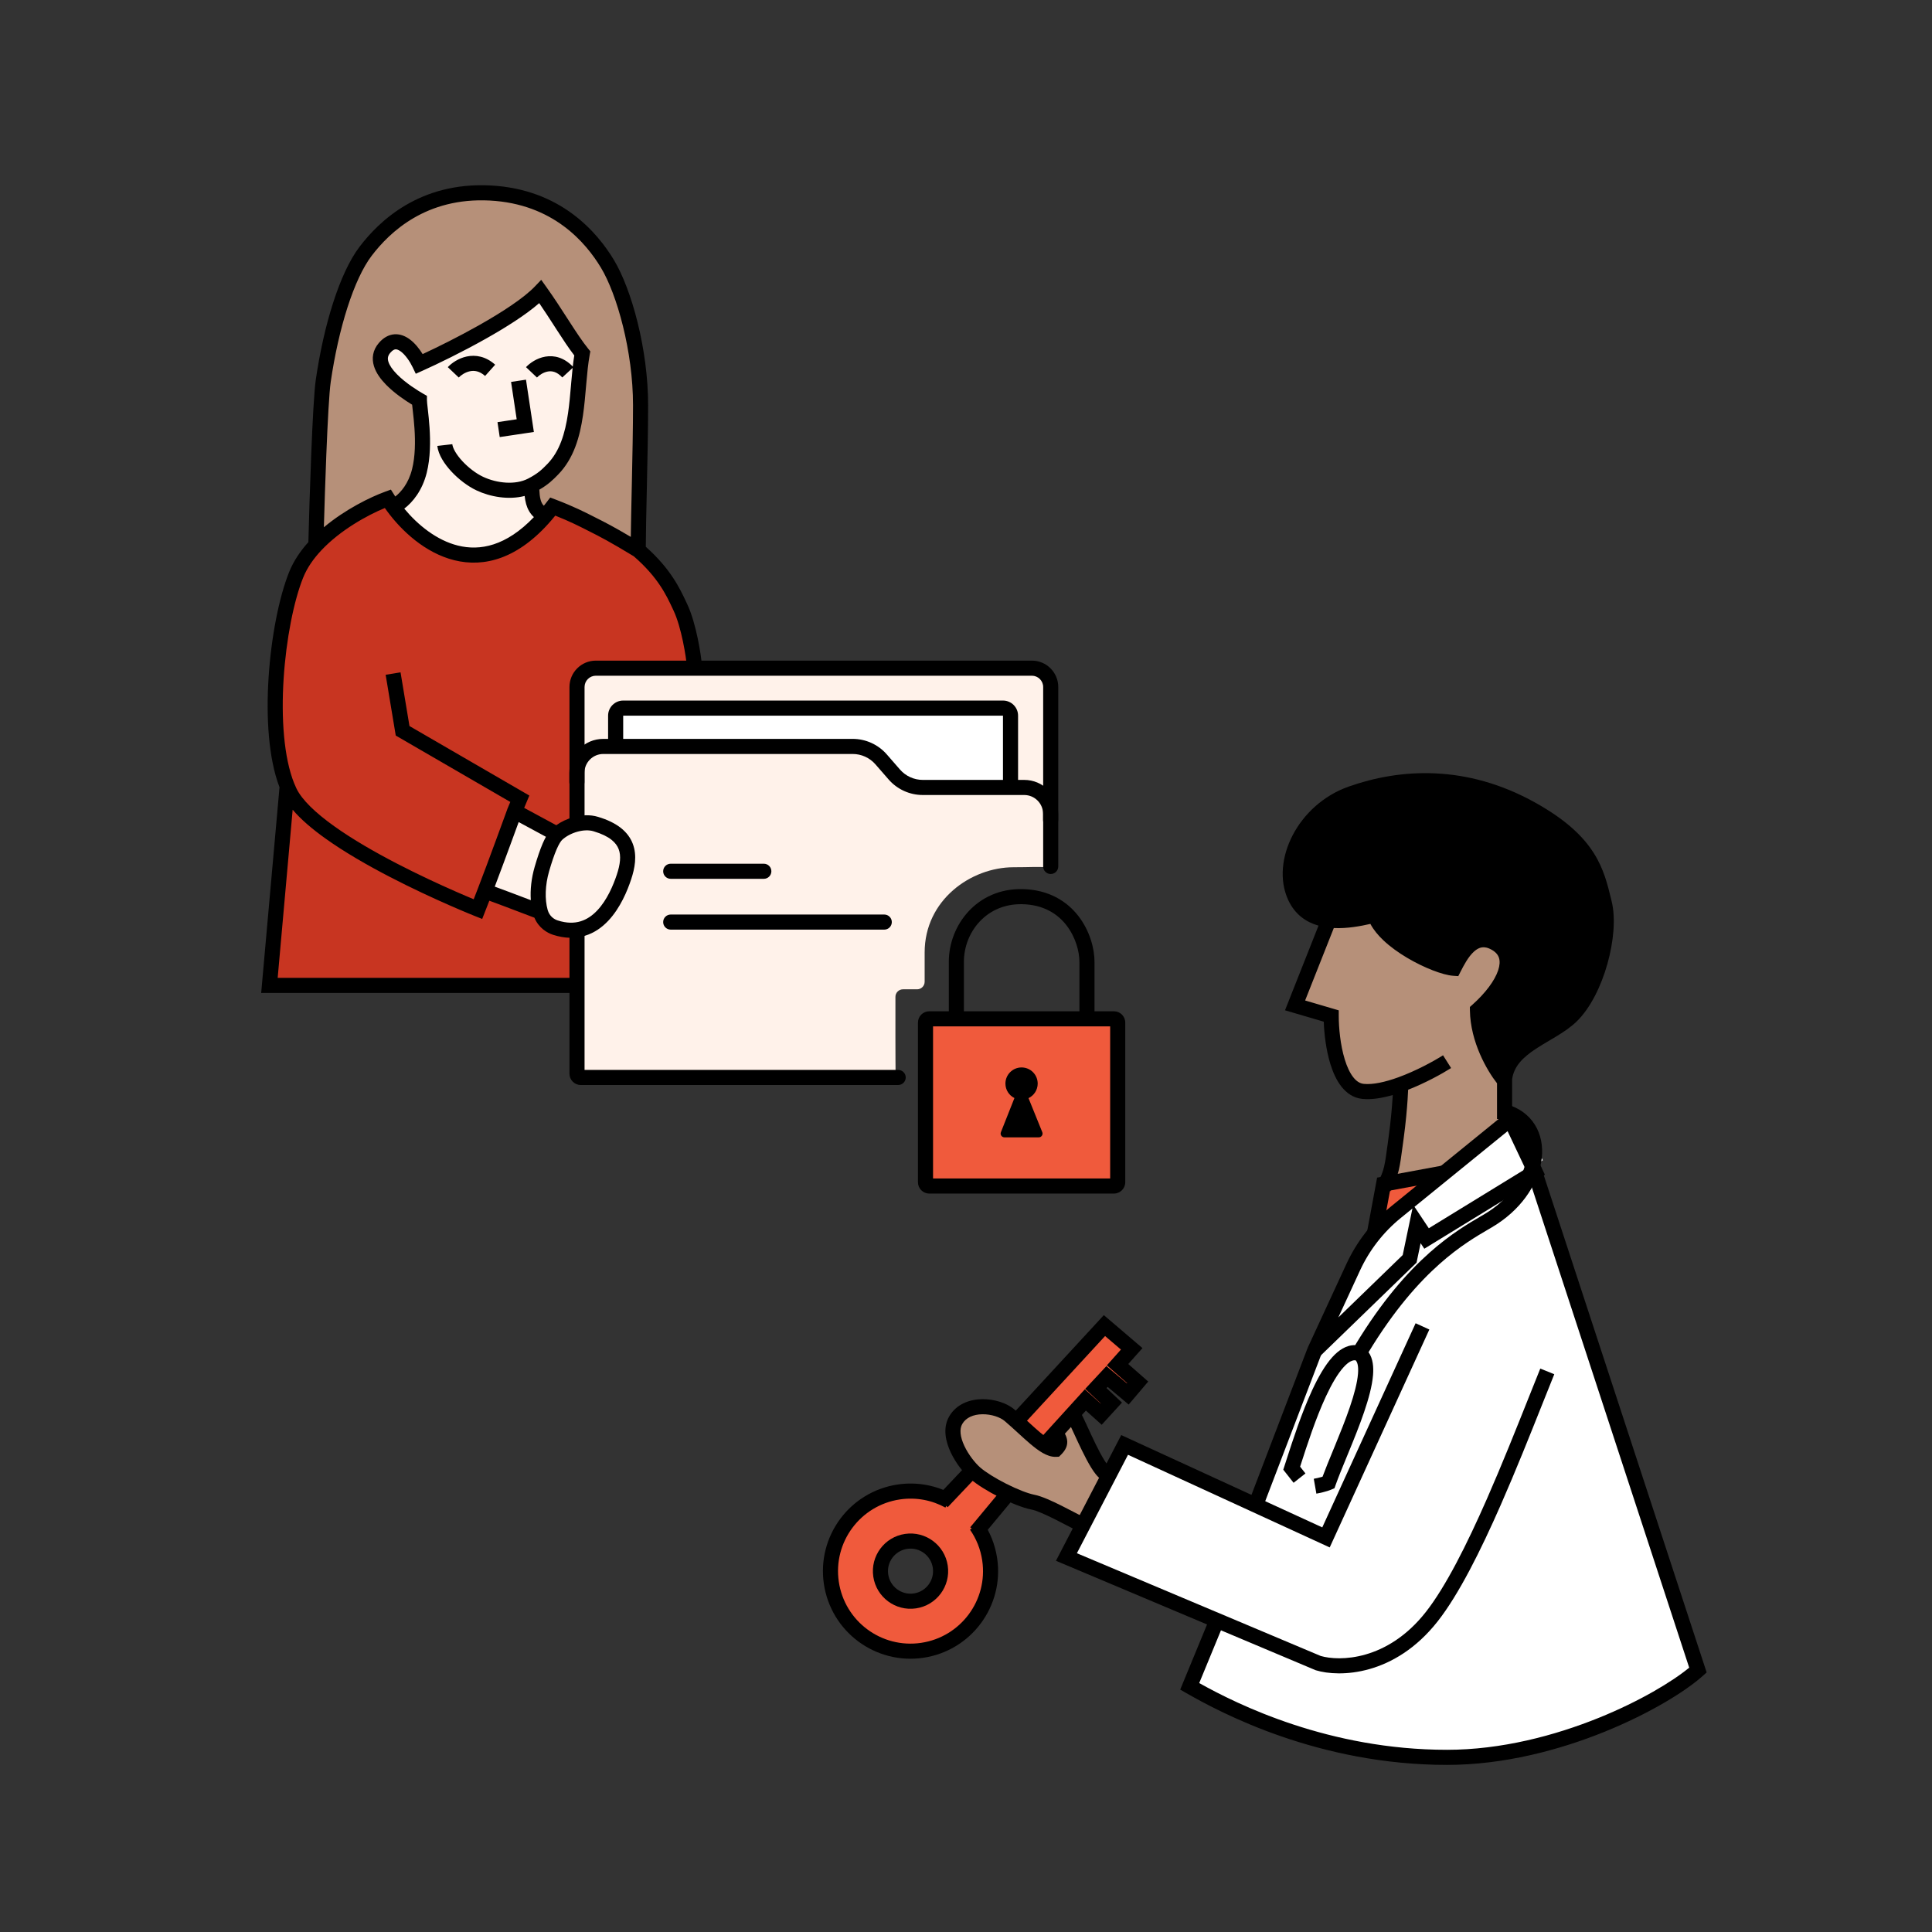 <svg width="512" height="512" viewBox="0 0 512 512" fill="none" xmlns="http://www.w3.org/2000/svg">
<rect x="0" y="0" width="512" height="512" fill="#333333" stroke="none"/>
<g clip-path="url(#clip0_1108_40976)">
<path d="M153.282 101.622L154.333 93.647C152.602 91.133 149.078 86.08 148.83 85.981C148.583 85.882 145.101 80.047 143.39 77.141L139.063 81.283L132.015 85.611C129.419 87.094 124.164 90.074 123.917 90.123C123.669 90.173 118.373 93.07 115.756 94.513L111.058 96.305L109.698 93.647L108.276 92.102L106.298 90.68H103.578L100.919 92.967L100.548 96.676C101.517 97.913 103.479 100.447 103.578 100.695C103.676 100.942 105.844 102.776 106.916 103.662L111.058 105.95L112.047 113.121L111.738 119.55L111.367 125.176L109.698 129.442L106.298 132.904L104.196 134.14L102.774 131.914L97.395 134.14L92.944 136.798L88.184 140.198L83.795 144.711L84.475 117.943L84.846 107.248L85.959 98.037L87.813 89.691C88.617 86.764 90.237 80.85 90.286 80.603C90.348 80.294 93.377 72.628 93.439 72.319C93.488 72.072 96.921 67.023 98.632 64.529L102.774 60.202L108.276 55.813L113.84 53.216L120.455 51.485L128.615 50.867L138.63 52.66L147.161 55.813L155.074 61.562C156.661 63.623 159.872 67.818 160.02 68.115C160.206 68.486 163.791 74.792 163.915 75.225C164.014 75.571 166.017 81.139 167.006 83.879L169.231 97.109C169.437 99.891 169.85 105.554 169.85 105.95V114.543L169.231 130.307V146.01L166.635 144.711L162.678 142.177L156.867 138.529C154.971 137.664 151.118 135.908 150.871 135.809C150.623 135.71 147.8 134.655 146.419 134.14L144.132 136.427L141.659 134.14L141.103 131.296L140.794 128.762L143.39 127.216L146.11 124.805L148.521 121.652L150.438 117.943L151.983 113.121L152.725 108.422L153.282 101.622Z" fill="#B69079"/>
<path d="M107.559 131.814L104.453 134.24C105.197 135.373 106.686 137.735 106.686 138.123C106.686 138.608 111.733 142.005 111.733 142.394C111.733 142.782 116.198 144.82 116.877 145.5C117.557 146.179 122.41 146.859 123.089 146.859C123.769 146.859 129.593 146.956 130.078 146.859C130.466 146.781 134.187 145.467 135.999 144.82L141.532 140.258L144.055 136.861L140.852 132.687L139.396 127.543L146.094 123.175L148.811 120.36L150.85 114.633L152.888 103.665L154.635 93.57L148.811 85.902L143.376 77.555L139.882 80.175L133.766 84.349L127.846 88.038C125.645 89.332 121.109 91.92 120.566 91.92C120.022 91.92 113.933 95.091 110.956 96.676L110.277 94.638C109.371 93.732 107.559 91.804 107.559 91.338C107.559 90.872 105.488 90.561 104.453 90.464L101.638 91.92L100.668 94.638L101.638 97.647L103.58 100.753L107.559 104.247L110.956 105.8L111.733 116.769V122.398C111.733 122.884 110.374 127.543 110.277 128.125C110.199 128.591 108.433 130.778 107.559 131.814Z" fill="#FFF2EA"/>
<path d="M152.976 261.192V246.524H151.267C150.159 246.524 147.815 246.43 147.295 246.053C146.775 245.676 145.249 244.548 144.551 244.031L143.612 241.576L128.447 235.943L135.957 215.29L147.295 221.356L149.822 219.334L152.855 218.323V182.938L153.722 180.049L155.311 178.028L157.91 176.8H184.196L183.763 172.539L182.535 166.979L179.647 160.118L176.975 154.775L171.703 148.131L165.276 143.293L155.311 138.093L146.284 134.338L143.612 138.093L140.218 140.476L135.957 143.798L131.047 146.47L125.486 147.337L120.576 146.47L115.449 144.665L110.249 140.476L105.772 136.505L102.739 132.172L99.778 133.399L93.857 136.505L88.079 140.476L84.035 143.798L80.136 149.07L77.753 154.775L75.514 160.696L74.623 166.112L73.768 173.839L72.915 182.938V190.665L73.768 195.674V200.075L74.623 204.108L76.335 208.998L71.323 261.192H152.976Z" fill="#C83521"/>
<path d="M268.619 229.828C273.266 229.828 273.844 229.661 278.372 229.828V182.929V179.425L276.227 177.495L272.366 176.852H157.691L154.688 178.21L152.901 180.426V285.522H237.347C237.282 280.6 237.292 268.86 237.299 264.167C237.301 263.064 238.196 262.178 239.298 262.178H243.04C244.145 262.178 245.04 261.285 245.04 260.18V252.42C245.04 238.495 257.328 229.828 268.619 229.828Z" fill="#FFF2EA"/>
<path d="M163.173 187.93V197.881H220.605H225.538C226.92 198.116 229.742 198.629 229.971 198.8C230.257 199.015 233.76 201.374 233.974 201.732C234.146 202.018 236.143 204.52 237.12 205.735L241.052 208.554H244.948H268.168L267.158 187.93H163.173Z" fill="white"/>
<path d="M296.436 270.133H245.669V314.121H296.436V270.133Z" fill="#F05A3C"/>
<path fill-rule="evenodd" clip-rule="evenodd" d="M269.772 375.95L292.279 351.355L299.759 357.263L296.293 361.658L301.837 366.23L299.298 369.445L293.521 365.255L290.549 367.897L294.459 371.608L292.113 374.563L287.443 371.195L276.852 383.076C275.56 382.05 272.946 379.944 272.822 379.73C272.698 379.517 270.737 377.121 269.772 375.95ZM250.186 397.174L257.258 389.332C258.17 390.144 260.054 391.782 260.294 391.839C260.469 391.881 261.553 392.53 262.492 393.093C263.172 393.499 263.775 393.86 263.905 393.914C264.152 394.017 266.424 395.146 267.53 395.697L259.337 405.369L261.194 408.92L262.266 412.645L262.518 417.883L261.255 423.459L258.749 428.466L253.94 433.581L249.557 436.083C247.656 436.557 243.764 437.518 243.401 437.572C243.142 437.61 241.49 437.384 240.03 437.184L240.03 437.184L240.03 437.184C238.928 437.033 237.937 436.897 237.738 436.901C237.276 436.912 231.731 435.47 231.527 435.269C231.364 435.107 228.401 433.334 226.94 432.468L223.988 428.963L221.501 424.288L219.708 417.25L220.307 411.887L221.801 407.088L225.442 401.913L228.623 399.125L232.876 396.526C234.472 396.078 237.719 395.173 237.946 395.14C238.173 395.106 240.938 395.123 242.292 395.136L246.949 395.665L250.186 397.174ZM247.245 410.227L244.286 408.635L240.381 407.705L236.633 409.012L233.985 411.49L232.961 414.365L232.688 418.405L235.285 422.252L238.588 424.604L242.335 424.862L245.792 423.54L248.465 421.233L249.826 417.496L249.563 413.362L247.245 410.227Z" fill="#F05A3C"/>
<path d="M392.207 273.546L391.714 267.983L396.643 262.35L398.474 259.392L399.671 255.308L399.108 253.547L396.995 250.308L393.826 248.829L389.953 249.956L387.488 252.632L385.305 256.646L379.954 255.308L373.897 252.209L369.672 249.252L366.503 246.364L364.461 242.632L359.488 243.125L354.11 243.9L349.532 243.125L345.589 241.224L342.983 237.28L341.927 232.492L342.49 227.633L343.758 223.126L347.49 217.14L353.053 212.633L359.954 209.676L369.039 207.634L380.376 207.141L389.121 208.946L398.474 211.665L404.948 214.524L412.276 219.605C414.295 221.717 418.389 226.013 418.614 226.295C418.839 226.576 421.478 230.543 422.769 232.492L425.163 238.548L425.656 245.73L423.913 255.87L420.078 264.586L414.221 271.14L408.992 274.138L403.205 277.763L399.671 282.086L399.108 286.644L396.995 284.109C396.056 282.419 394.108 278.997 393.826 278.828C393.545 278.659 392.629 275.236 392.207 273.546Z" fill="black"/>
<path d="M398.916 286.122V295.968L382.642 311.21L366.979 313.607L369.291 305.045L370.318 299.051L371.003 292.458V287.492C369.833 287.863 367.39 288.605 366.979 288.605C366.465 288.605 362.526 289.461 362.013 289.461C361.602 289.461 359.786 288.89 358.93 288.605L355.933 285.437L353.964 279.529L352.851 273.878V269.34L343.261 266.428L352.08 243.567H358.331L364.41 242.625L366.037 245.879L369.291 248.704L374.086 252.643L380.679 255.554L385.217 256.667L386.672 253.842L388.898 250.845L392.751 248.704L396.519 249.903L398.916 252.643L399.601 256.068L398.146 260.178L394.721 264.373L391.724 267.541V272.422L393.608 277.987L396.519 282.697L398.916 286.122Z" fill="#B69079"/>
<path d="M292.892 390.301L285.972 403.739L280.745 400.623L275.628 398.243L270.551 396.986L265.152 394.397L260.561 392.19L256.844 389.102L254.015 384.378L252.503 380.086L252.963 377.259L255.86 373.946L260.402 373.275L264.616 373.782L268.978 376.148L272.891 379.709L278.298 384.052L280.521 384.013L280.773 382.126L281.156 380.37L285.373 375.628L288.454 383.18L290.388 387.785L292.892 390.301Z" fill="#B69079"/>
<path d="M382.528 310.922L366.321 313.674L362.193 329.066L364.181 327.18L370.959 319.943L382.528 310.922Z" fill="#F05A3C"/>
<path d="M402.301 294.648L369.328 321.777L360.893 331.346C357.886 336.748 351.798 350.543 350.167 354.875C350.018 355.27 346.574 362.643 345.396 366.689L341.771 375.479L338.709 382.873L332.8 398.95L298.182 382.873L282.776 412.725L317.666 427.315L322.559 429.672L315.581 446.89C319.053 448.792 330.534 454.593 330.534 454.593C330.534 454.593 343.916 458.739 344.55 459.554C344.55 459.554 351.585 461.758 354.785 462.453L366.741 464.536C370.937 464.929 379.476 465.714 380.055 465.714H389.203L398.079 464.536L408.314 462.453L417.643 459.554L425.704 456.566L433.313 453.214L443.095 447.508L450.012 442.623L406.59 309.129L408.86 307.464L402.301 294.648Z" fill="white"/>
<path fill-rule="evenodd" clip-rule="evenodd" d="M400.959 293.453L409.419 311.315L377.456 330.927L376.478 329.459L375.4 334.616L349.745 359.478L346.537 357.203L356.795 334.997C359.545 329.042 363.622 323.795 368.713 319.658L400.959 293.453ZM378.648 325.502L404.268 309.783L399.526 299.772L374.86 319.817L378.648 325.502ZM374.314 320.26L371.235 322.762C366.618 326.514 362.921 331.273 360.426 336.674L354.67 349.135L371.735 332.597L374.314 320.26Z" fill="black"/>
<path fill-rule="evenodd" clip-rule="evenodd" d="M150.914 182.07C150.914 178.204 154.048 175.07 157.914 175.07H273.451C277.317 175.07 280.451 178.204 280.451 182.07V229.621C280.451 230.725 279.555 231.621 278.451 231.621C277.346 231.621 276.451 230.725 276.451 229.621V182.07C276.451 180.413 275.108 179.07 273.451 179.07H157.914C156.257 179.07 154.914 180.413 154.914 182.07V283.54H238.027C239.132 283.54 240.027 284.435 240.027 285.54C240.027 286.644 239.132 287.54 238.027 287.54H153.914C152.257 287.54 150.914 286.197 150.914 284.54V182.07Z" fill="black"/>
<path d="M147.282 221.062L136.613 214.82L128.194 236.158L142.782 241.238C143 241.892 143.45 243.198 143.508 243.198C143.58 243.198 145.758 245.157 146.411 245.956C147.064 246.754 149.677 246.682 150.185 246.827C150.591 246.943 153.935 246.295 155.556 245.956L159.62 243.198L163.249 238.045L164.99 234.198L166.152 228.175V224.836L164.192 222.078L159.62 218.885C158.217 218.546 155.28 217.869 154.757 217.869C154.235 217.869 151.491 218.546 150.185 218.885L147.282 221.062Z" fill="#FFF2EA"/>
<path fill-rule="evenodd" clip-rule="evenodd" d="M129.787 53.145C112.957 52.268 103.282 61.485 98.481 67.803C96.172 70.84 93.97 75.605 92.079 81.489C90.2 87.339 88.671 94.159 87.647 101.203C87.243 103.978 86.83 111.714 86.481 120.414C86.215 127.013 85.99 134.073 85.83 139.732C91.523 134.965 98.162 131.724 102.079 130.3L103.592 129.749L104.453 131.109C104.551 131.265 104.653 131.422 104.756 131.58C106.219 130.449 108.245 128.167 109.205 124.324C110.054 120.93 110.07 117.017 109.843 113.588C109.731 111.888 109.562 110.343 109.418 109.068C109.405 108.949 109.391 108.831 109.378 108.713C109.319 108.195 109.262 107.696 109.22 107.249C107.48 106.193 104.588 104.276 102.325 101.969C100.965 100.582 99.666 98.891 99.096 97.009C98.483 94.986 98.748 92.821 100.384 90.904C101.563 89.522 102.974 88.688 104.566 88.588C106.108 88.491 107.456 89.107 108.505 89.865C109.936 90.898 111.13 92.422 112.004 93.837C115.964 92.002 121.478 89.27 126.828 86.255C133.049 82.75 138.812 78.992 141.76 75.904L143.429 74.156L144.834 76.123C146.852 78.948 148.673 81.773 150.335 84.351C150.526 84.646 150.714 84.938 150.9 85.226C152.733 88.064 154.345 90.514 155.868 92.397L156.446 93.111L156.28 94.015C155.852 96.351 155.61 98.924 155.372 101.672C155.35 101.92 155.329 102.169 155.307 102.42C155.092 104.914 154.867 107.53 154.492 110.093C153.672 115.708 152.088 121.464 147.931 125.742C146.507 127.207 145.265 128.42 142.923 129.77C142.975 130.741 143.033 131.627 143.286 132.506C143.466 133.132 143.719 133.639 144.126 134.026C144.387 133.702 144.648 133.369 144.91 133.028L145.815 131.848L147.206 132.375C152.005 134.194 155.292 135.871 157.183 136.836C157.473 136.983 157.729 137.114 157.954 137.227C160.349 138.424 162.73 139.649 167.167 142.28C167.209 138.846 167.305 134.515 167.406 129.899C167.42 129.308 167.433 128.711 167.446 128.112C167.601 121.015 167.758 113.424 167.758 107.384C167.758 93.127 163.488 77.942 159.248 70.927C155.251 64.313 146.609 54.02 129.787 53.145ZM167.962 147.424C161.682 143.607 158.932 142.188 156.165 140.804C155.927 140.685 155.66 140.549 155.364 140.398C153.668 139.534 150.995 138.171 147.153 136.645C146.813 137.064 146.474 137.472 146.134 137.867C137.354 148.09 128.366 150.441 120.409 148.469C112.686 146.556 106.415 140.682 102.562 135.428C102.365 135.16 102.174 134.893 101.989 134.627C97.383 136.531 90.238 140.437 85.161 145.839C83.073 148.06 81.383 150.484 80.341 153.071C77.871 159.206 75.841 169.351 75.168 179.818C74.493 190.321 75.211 200.759 77.962 207.593C78.154 208.071 78.356 208.528 78.566 208.965C80.009 211.963 83.596 215.402 88.556 218.948C93.439 222.44 99.373 225.841 105.15 228.836C110.918 231.826 116.484 234.387 120.611 236.201C122.661 237.102 124.353 237.818 125.535 238.31C125.882 237.419 126.296 236.358 126.643 235.46C127.941 232.112 129.901 226.83 131.54 222.374C132.359 220.148 133.096 218.133 133.629 216.674C133.895 215.944 134.11 215.354 134.259 214.946L134.489 214.314C134.489 214.313 134.489 214.313 136.369 214.996L134.489 214.314L134.505 214.268L135.235 212.526L104.878 194.927L102.201 178.824L106.147 178.168L108.515 192.411L140.282 210.828L138.913 214.097L147.418 218.692C148.758 217.735 150.339 217.001 151.956 216.554C154.046 215.976 156.381 215.828 158.479 216.475C163.461 217.954 166.452 220.357 167.691 223.609C168.884 226.74 168.233 230.129 167.249 233.081C166.278 235.995 164.421 240.59 161.202 244.003C159.571 245.731 157.539 247.213 155.044 247.977C152.528 248.747 149.684 248.744 146.526 247.718C145.014 247.227 142.763 245.93 141.625 243.201C139.433 242.362 136.482 241.238 133.864 240.255C132.372 239.694 130.993 239.181 129.926 238.792C129.84 238.76 129.757 238.73 129.676 238.701C129.495 239.165 129.318 239.619 129.159 240.026C128.975 240.496 128.816 240.904 128.702 241.195L128.521 241.658L126.658 240.93C125.92 242.789 125.92 242.789 125.919 242.788L125.917 242.788L125.91 242.785L125.885 242.775L125.789 242.736C125.705 242.703 125.581 242.653 125.42 242.587C125.097 242.456 124.624 242.263 124.022 242.013C122.818 241.512 121.092 240.782 119.002 239.863C114.823 238.026 109.175 235.428 103.309 232.387C97.451 229.35 91.331 225.849 86.23 222.202C82.85 219.786 79.785 217.215 77.558 214.582L73.588 259.142H152.523V263.142H69.216L74.073 208.632C71.134 200.969 70.503 190.029 71.176 179.562C71.865 168.851 73.946 158.246 76.63 151.577C77.808 148.652 79.616 146.009 81.723 143.668C81.878 137.601 82.15 128.566 82.484 120.253C82.829 111.653 83.247 103.661 83.689 100.627C84.74 93.4 86.313 86.359 88.271 80.266C90.218 74.206 92.588 68.945 95.296 65.382C100.528 58.499 111.331 48.178 129.995 49.15C148.667 50.122 158.313 61.648 162.672 68.858C167.368 76.628 171.758 92.568 171.758 107.384C171.758 113.476 171.6 121.111 171.445 128.199C171.432 128.793 171.419 129.382 171.406 129.967C171.276 135.873 171.157 141.253 171.145 144.897C177.759 150.799 180.176 155.959 181.84 159.514C181.938 159.723 182.034 159.927 182.127 160.126C183.352 162.718 184.271 166.162 184.902 169.17C185.536 172.195 185.916 174.961 186.01 176.282L182.02 176.567C181.943 175.478 181.596 172.898 180.987 169.991C180.374 167.067 179.53 163.993 178.51 161.834C178.416 161.633 178.319 161.427 178.221 161.218C176.581 157.714 174.363 152.976 167.962 147.424ZM126.658 240.93L125.919 242.788L127.788 243.531L128.521 241.658L126.658 240.93ZM131.117 234.968C131.176 234.99 131.235 235.012 131.296 235.033C132.382 235.429 133.775 235.948 135.271 236.51C137.032 237.172 138.942 237.896 140.672 238.555C140.479 235.742 140.836 232.684 141.689 229.741C142.401 227.286 143.102 225.2 143.814 223.546C144.086 222.916 144.373 222.314 144.681 221.76L137.455 217.856C137.433 217.918 137.41 217.981 137.386 218.045C136.853 219.507 136.114 221.525 135.294 223.755C133.942 227.43 132.364 231.689 131.117 234.968ZM141.49 137.039C140.416 136.066 139.793 134.833 139.442 133.613C139.238 132.904 139.116 132.149 139.037 131.434C134.768 132.537 129.917 131.672 126.308 129.973C123.942 128.859 121.52 126.995 119.63 124.962C117.8 122.994 116.164 120.539 115.891 118.174L119.865 117.715C119.988 118.782 120.896 120.449 122.56 122.239C124.163 123.964 126.183 125.493 128.012 126.354C131.733 128.106 136.615 128.562 139.929 126.847C142.527 125.503 143.584 124.475 145.063 122.954C148.318 119.604 149.748 114.897 150.535 109.515C150.891 107.076 151.106 104.578 151.323 102.064C151.344 101.818 151.365 101.572 151.387 101.326C151.497 100.048 151.612 98.766 151.751 97.502L149.015 100.027C147.568 98.459 146.244 98.271 145.193 98.453C143.992 98.662 142.9 99.414 142.299 100.047L139.397 97.294C140.424 96.212 142.249 94.904 144.509 94.512C146.863 94.104 149.477 94.734 151.791 97.141C151.905 96.142 152.035 95.155 152.191 94.193C150.69 92.242 149.149 89.888 147.54 87.396C147.353 87.107 147.165 86.815 146.975 86.52C145.69 84.528 144.345 82.441 142.898 80.333C139.336 83.448 134.051 86.777 128.792 89.74C122.514 93.277 116.031 96.427 111.964 98.251L110.185 99.05L109.342 97.291C108.633 95.811 107.425 94.019 106.163 93.108C105.556 92.669 105.114 92.561 104.817 92.58C104.571 92.596 104.095 92.717 103.426 93.501C102.752 94.29 102.67 95.013 102.924 95.849C103.22 96.826 104 97.964 105.181 99.168C107.521 101.554 110.787 103.555 112.138 104.327L113.146 104.903V106.063C113.146 106.43 113.232 107.193 113.375 108.463L113.393 108.62C113.538 109.903 113.716 111.526 113.834 113.324C114.07 116.892 114.086 121.296 113.086 125.294C111.897 130.052 109.333 133.121 107.137 134.794C110.691 139.084 115.687 143.179 121.371 144.587C127.165 146.022 134.095 144.767 141.49 137.039ZM124.513 98.389C123.249 98.659 122.152 99.436 121.574 100.046L118.67 97.295C119.677 96.233 121.458 94.951 123.678 94.477C126.014 93.979 128.719 94.41 131.225 96.652L128.558 99.633C127.05 98.285 125.663 98.144 124.513 98.389ZM136.929 111.114L135.438 101.213L139.393 100.617L141.481 114.478L132.431 115.83L131.84 111.874L136.929 111.114ZM153.022 220.409C151.443 220.846 149.991 221.633 148.995 222.553C148.652 222.871 148.13 223.638 147.488 225.128C146.87 226.563 146.222 228.469 145.531 230.854C144.448 234.592 144.352 238.338 145.132 241.126C145.619 242.864 146.91 243.637 147.762 243.914C150.217 244.711 152.218 244.659 153.873 244.152C155.547 243.639 157.01 242.617 158.292 241.258C160.897 238.496 162.531 234.584 163.454 231.816C164.364 229.087 164.636 226.824 163.953 225.034C163.319 223.369 161.64 221.584 157.331 220.307L157.319 220.304L157.307 220.3C156.137 219.937 154.609 219.97 153.022 220.409Z" fill="black"/>
<path fill-rule="evenodd" clip-rule="evenodd" d="M161.152 189.656C161.152 187.447 162.943 185.656 165.152 185.656H265.799C268.008 185.656 269.799 187.447 269.799 189.656V208.525C269.799 209.629 268.904 210.525 267.799 210.525C266.695 210.525 265.799 209.629 265.799 208.525V189.656L165.152 189.656V197.288C165.152 198.392 164.257 199.288 163.152 199.288C162.048 199.288 161.152 198.392 161.152 197.288V189.656Z" fill="black"/>
<path fill-rule="evenodd" clip-rule="evenodd" d="M159.88 199.812C157.119 199.812 154.88 202.051 154.88 204.813V207.288C154.88 208.393 153.985 209.288 152.88 209.288C151.776 209.288 150.88 208.393 150.88 207.288V204.813C150.88 199.842 154.91 195.812 159.88 195.812H225.967C229.435 195.812 232.734 197.313 235.013 199.928L238.511 203.941C240.03 205.684 242.229 206.684 244.542 206.684H271.425C276.395 206.684 280.425 210.714 280.425 215.684V217.329C280.425 218.434 279.529 219.329 278.425 219.329C277.32 219.329 276.425 218.434 276.425 217.329V215.684C276.425 212.923 274.186 210.684 271.425 210.684H244.542C241.073 210.684 237.774 209.184 235.495 206.569L231.998 202.556C230.478 200.813 228.279 199.812 225.967 199.812H159.88ZM175.747 230.895C175.747 229.79 176.642 228.895 177.747 228.895H202.421C203.526 228.895 204.421 229.79 204.421 230.895C204.421 232 203.526 232.895 202.421 232.895H177.747C176.642 232.895 175.747 232 175.747 230.895ZM175.747 244.361C175.747 243.256 176.642 242.361 177.747 242.361H234.34C235.444 242.361 236.34 243.256 236.34 244.361C236.34 245.465 235.444 246.361 234.34 246.361H177.747C176.642 246.361 175.747 245.465 175.747 244.361Z" fill="black"/>
<path fill-rule="evenodd" clip-rule="evenodd" d="M243.268 271C243.268 269.343 244.611 268 246.268 268H295.204C296.861 268 298.204 269.343 298.204 271L298.204 313.305C298.204 314.962 296.861 316.305 295.204 316.305H246.268C244.611 316.305 243.268 314.962 243.268 313.305L243.268 271ZM247.268 272L247.268 312.305H294.204L294.204 272H247.268Z" fill="black"/>
<path fill-rule="evenodd" clip-rule="evenodd" d="M270.84 239.62C261.356 239.445 255.445 247.099 255.445 254.87V269.968C255.445 271.072 254.55 271.968 253.445 271.968C252.341 271.968 251.445 271.072 251.445 269.968V254.87C251.445 245.23 258.84 235.397 270.914 235.621C277.906 235.75 282.756 238.834 285.811 242.795C288.809 246.682 290.056 251.373 290.056 254.87V269.968C290.056 271.072 289.16 271.968 288.056 271.968C286.951 271.968 286.056 271.072 286.056 269.968V254.87C286.056 252.189 285.061 248.373 282.643 245.238C280.283 242.178 276.543 239.726 270.84 239.62Z" fill="black"/>
<path fill-rule="evenodd" clip-rule="evenodd" d="M272.566 291.018C274.006 290.33 275 288.86 275 287.159C275 284.797 273.086 282.883 270.724 282.883C268.363 282.883 266.448 284.797 266.448 287.159C266.448 288.842 267.421 290.298 268.835 290.996L265.251 300.039C264.99 300.696 265.474 301.408 266.18 301.408H275.288C275.998 301.408 276.481 300.69 276.215 300.033L272.566 291.018Z" fill="black"/>
<path fill-rule="evenodd" clip-rule="evenodd" d="M404.935 216.21C387.8 206.649 371.453 207.732 358.74 212.227C353.002 214.256 348.605 218.436 346.138 223.154C343.656 227.901 343.231 232.961 345.02 236.829C346.706 240.474 349.912 241.76 353.661 241.945C357.219 242.121 360.872 241.272 363.357 240.694C363.541 240.651 363.719 240.61 363.89 240.57L365.681 240.158L366.243 241.908C366.672 243.244 367.718 244.722 369.312 246.24C370.885 247.738 372.868 249.159 374.967 250.401C377.061 251.64 379.221 252.674 381.118 253.41C382.319 253.877 383.354 254.201 384.168 254.394C385.046 252.753 386.291 250.694 387.952 249.198C389.057 248.202 390.446 247.358 392.133 247.107C393.848 246.852 395.636 247.244 397.449 248.311C399.322 249.415 400.575 250.951 401.116 252.827C401.644 254.656 401.433 256.591 400.813 258.438C399.665 261.859 396.965 265.433 393.575 268.597C393.864 273.673 395.951 278.444 397.901 281.712C399.424 278.591 402.116 276.392 404.816 274.611C406.021 273.816 407.331 273.041 408.581 272.302C409.228 271.92 409.858 271.547 410.449 271.186C412.26 270.08 413.836 269.011 415.059 267.819C418.032 264.923 420.579 259.849 422.126 254.361C423.676 248.865 424.101 243.395 423.224 239.825C423.171 239.61 423.119 239.395 423.066 239.182C422.125 235.329 421.267 231.821 418.996 228.23C416.619 224.471 412.587 220.481 404.935 216.21ZM400.726 286.015C401.202 282.565 403.572 280.224 407.018 277.95C408.151 277.203 409.299 276.525 410.487 275.823C411.155 275.428 411.836 275.026 412.534 274.6C414.397 273.462 416.291 272.203 417.85 270.685C421.532 267.099 424.335 261.267 425.976 255.446C427.615 249.633 428.219 243.393 427.109 238.871C427.048 238.624 426.987 238.375 426.926 238.125C426.006 234.346 425.008 230.253 422.377 226.092C419.551 221.623 414.947 217.217 406.884 212.717C388.559 202.491 370.983 203.655 357.406 208.456C350.651 210.845 345.496 215.749 342.593 221.3C339.706 226.822 338.943 233.217 341.39 238.508C343.193 242.407 346.201 244.395 349.421 245.305L340.539 267.739L350.811 270.757C350.924 273.98 351.408 278.223 352.562 281.969C353.234 284.148 354.17 286.285 355.491 287.96C356.833 289.661 358.658 290.984 361.036 291.221C363.506 291.468 366.324 290.991 369.095 290.189C369.077 290.497 369.057 290.827 369.033 291.179C368.872 293.615 368.574 297.066 368.026 301.112C367.937 301.77 367.856 302.378 367.78 302.941C367.377 305.95 367.143 307.693 366.816 309.103C366.455 310.66 365.983 311.791 364.894 313.858L368.433 315.722C369.597 313.511 370.242 312.037 370.713 310.007C371.086 308.396 371.351 306.421 371.75 303.433C371.825 302.875 371.904 302.281 371.99 301.648C372.552 297.496 372.859 293.953 373.025 291.443C373.097 290.353 373.143 289.457 373.171 288.79C377.731 287.003 382.041 284.633 384.558 283.043L382.421 279.662C379.851 281.286 375.22 283.809 370.535 285.51C367.066 286.77 363.826 287.48 361.433 287.241C360.43 287.141 359.509 286.595 358.632 285.483C357.735 284.346 356.981 282.725 356.385 280.791C355.194 276.929 354.783 272.316 354.783 269.252V267.755L345.871 265.137L353.471 245.941C357.066 246.117 360.678 245.408 363.164 244.844C363.994 246.409 365.203 247.851 366.554 249.137C368.405 250.901 370.653 252.496 372.93 253.844C375.211 255.194 377.568 256.323 379.669 257.139C381.723 257.937 383.689 258.498 385.144 258.595L386.461 258.683L387.059 257.507C387.983 255.692 389.13 253.521 390.63 252.169C391.345 251.524 392.037 251.165 392.722 251.063C393.378 250.966 394.251 251.07 395.419 251.758C396.526 252.41 397.05 253.163 397.273 253.936C397.509 254.755 397.471 255.825 397.021 257.165C396.108 259.885 393.679 263.157 390.211 266.252L389.53 266.86L389.543 267.773C389.667 276.177 394.106 283.755 396.726 287.082V296.548H400.726V286.015ZM447.656 441.948L404.622 310.587L408.423 309.342L452.278 443.208L451.311 444.079C446.761 448.18 437.252 454.068 425.249 458.928C413.217 463.8 398.496 467.716 383.489 467.716C349.477 467.716 323.632 453.992 314.291 448.634L312.768 447.76L320.348 429.366L324.046 430.89L317.808 446.029C328 451.728 352.207 463.716 383.489 463.716C397.836 463.716 412.037 459.963 423.748 455.221C434.63 450.814 443.204 445.619 447.656 441.948ZM330.75 398.511L346.536 357.211L350.273 358.64L334.487 399.94L330.75 398.511Z" fill="black"/>
<path fill-rule="evenodd" clip-rule="evenodd" d="M350.417 404.776L375.153 350.675L378.791 352.338L352.389 410.083L298.934 385.535L285.388 411.623L350 438.848C354.881 440.278 367.623 440.236 377.873 427.178C383.141 420.466 388.737 409.307 394.043 397.228C398.017 388.184 401.774 378.756 405.073 370.477C406.165 367.735 407.208 365.12 408.191 362.686L411.9 364.184C410.93 366.585 409.896 369.179 408.809 371.906C405.506 380.197 401.71 389.723 397.706 398.837C392.402 410.909 386.634 422.495 381.019 429.648C369.571 444.233 354.948 444.529 348.744 442.647L348.644 442.617L279.841 413.626L297.14 380.31L350.417 404.776Z" fill="black"/>
<path fill-rule="evenodd" clip-rule="evenodd" d="M382.277 308.875L383.005 312.808L368.378 315.516L366.257 326.951L362.324 326.221L364.947 312.083L382.277 308.875Z" fill="black"/>
<path fill-rule="evenodd" clip-rule="evenodd" d="M292.527 348.523L302.764 357.261L299.003 361.48L304.288 366.122L299.109 372.223L293.538 367.543L293.239 367.865L297.334 371.702L291.961 377.58L287.773 373.818L278.55 383.973L275.589 381.283L287.486 368.184L291.684 371.954L291.716 371.92L287.595 368.059L293.2 362.035L298.635 366.601L298.693 366.532L293.336 361.826L297.059 357.65L292.858 354.065L270.914 377.859L267.973 375.147L292.527 348.523ZM248.235 396.686L255.834 388.665L258.738 391.416L251.139 399.437L248.235 396.686ZM268.618 397.167L260.199 407.297L257.123 404.74L265.542 394.61L268.618 397.167Z" fill="black"/>
<path fill-rule="evenodd" clip-rule="evenodd" d="M260.322 374.793C257.929 374.829 255.989 375.681 255.008 377.37C254.234 378.703 254.417 380.747 255.581 383.215C256.704 385.593 258.477 387.777 259.789 388.918C261.216 390.159 263.835 391.786 266.679 393.222C269.534 394.664 272.344 395.777 274.117 396.123C276.072 396.504 278.892 397.818 281.244 398.993C282.426 399.584 283.5 400.144 284.404 400.615C285.453 401.163 286.275 401.591 286.773 401.811L285.162 405.472C284.579 405.215 283.535 404.672 282.326 404.044C281.42 403.573 280.422 403.054 279.456 402.571C276.999 401.343 274.675 400.307 273.352 400.049C271.026 399.595 267.82 398.28 264.876 396.793C261.921 395.3 258.961 393.498 257.165 391.937C255.437 390.435 253.324 387.805 251.964 384.922C250.645 382.128 249.748 378.462 251.549 375.362C253.492 372.014 257.068 370.842 260.262 370.794C263.425 370.746 266.761 371.775 268.816 373.518C270.078 374.589 271.302 375.708 272.448 376.757L272.494 376.8C273.635 377.844 274.69 378.809 275.679 379.643C276.689 380.493 277.56 381.144 278.307 381.57C278.427 381.639 278.539 381.699 278.644 381.751C278.636 381.736 278.628 381.721 278.619 381.706C278.484 381.458 278.324 381.201 278.113 380.861C278.038 380.74 277.957 380.61 277.868 380.465L281.275 378.369C281.336 378.469 281.4 378.572 281.465 378.677C281.693 379.043 281.935 379.432 282.128 379.786C282.383 380.251 282.659 380.835 282.775 381.506C283.054 383.125 282.296 384.413 281.186 385.506L280.637 386.047L279.867 386.079C278.577 386.133 277.355 385.633 276.324 385.044C275.264 384.439 274.176 383.606 273.103 382.703C272.049 381.815 270.941 380.801 269.827 379.781L269.747 379.708C268.594 378.652 267.424 377.583 266.228 376.568C265.07 375.585 262.746 374.757 260.322 374.793ZM284.465 379.562C283.769 378.052 283.186 376.796 282.748 375.965L286.287 374.101C286.785 375.046 287.418 376.414 288.098 377.889C288.141 377.983 288.185 378.078 288.229 378.174C288.884 379.595 289.594 381.137 290.319 382.62C291.096 384.21 291.867 385.684 292.58 386.836C292.936 387.413 293.257 387.875 293.536 388.217C293.674 388.386 293.79 388.512 293.883 388.6C293.973 388.685 294.02 388.716 294.023 388.719C294.024 388.719 294.024 388.719 294.024 388.719L291.951 392.14C291.353 391.778 290.846 391.247 290.437 390.746C290.008 390.221 289.585 389.6 289.177 388.94C288.361 387.619 287.521 386.004 286.725 384.377C285.979 382.85 285.251 381.269 284.6 379.856C284.554 379.757 284.509 379.659 284.465 379.562Z" fill="black"/>
<path fill-rule="evenodd" clip-rule="evenodd" d="M242.17 422.278C245.433 421.796 247.688 418.76 247.206 415.497C246.724 412.234 243.688 409.979 240.425 410.461C237.162 410.943 234.907 413.979 235.389 417.242C235.871 420.505 238.907 422.76 242.17 422.278ZM242.754 426.235C248.203 425.43 251.967 420.361 251.163 414.912C250.358 409.464 245.289 405.699 239.84 406.504C234.392 407.309 230.627 412.378 231.432 417.826C232.237 423.275 237.306 427.039 242.754 426.235Z" fill="black"/>
<path fill-rule="evenodd" clip-rule="evenodd" d="M238.491 397.363C227.995 398.913 220.743 408.678 222.293 419.174C223.843 429.67 233.608 436.923 244.104 435.372C254.6 433.822 261.852 424.057 260.302 413.561C259.852 410.51 258.709 407.738 257.059 405.376L260.338 403.085C262.335 405.944 263.716 409.298 264.259 412.976C266.132 425.658 257.37 437.457 244.689 439.329C232.007 441.202 220.209 432.44 218.336 419.759C216.463 407.077 225.225 395.279 237.906 393.406C243.116 392.636 248.183 393.663 252.469 396.02L250.541 399.525C246.994 397.575 242.807 396.725 238.491 397.363Z" fill="black"/>
<path fill-rule="evenodd" clip-rule="evenodd" d="M408.431 307.996C407.353 314.257 402.843 320.837 395.39 325.231C395.098 325.403 394.793 325.582 394.476 325.767C391.258 327.647 386.809 330.248 381.545 334.918C375.981 339.856 369.472 347.143 362.676 358.351C363.876 360.034 364.038 362.331 363.87 364.402C363.636 367.281 362.692 370.719 361.509 374.19C360.318 377.688 358.834 381.36 357.45 384.731C357.277 385.153 357.105 385.571 356.936 385.982C355.743 388.883 354.672 391.486 353.942 393.566L353.652 394.39L352.852 394.738C351.58 395.291 349.615 395.697 348.853 395.831L348.163 391.891C348.707 391.796 349.691 391.584 350.492 391.341C351.234 389.328 352.21 386.956 353.237 384.458C353.407 384.046 353.578 383.63 353.75 383.212C355.134 379.839 356.575 376.27 357.723 372.9C358.88 369.504 359.69 366.448 359.883 364.078C360.062 361.882 359.67 360.913 359.266 360.505C358.524 360.392 357.502 360.738 356.065 362.321C354.491 364.053 352.904 366.783 351.378 370.068C348.648 375.947 346.351 383.075 344.733 388.094C344.669 388.294 344.605 388.491 344.543 388.684L345.957 390.477L342.816 392.954L340.079 389.484L340.409 388.467C340.571 387.968 340.743 387.433 340.925 386.868C342.533 381.878 344.908 374.504 347.75 368.384C349.325 364.992 351.116 361.82 353.104 359.631C354.69 357.885 356.753 356.41 359.134 356.477C366.168 344.837 372.973 337.177 378.89 331.927C384.458 326.986 389.208 324.211 392.45 322.318C392.768 322.132 393.071 321.955 393.359 321.785C399.959 317.894 403.64 312.249 404.489 307.318C404.912 304.859 404.627 302.634 403.74 300.851C402.865 299.094 401.347 297.642 399.047 296.773L400.46 293.031C403.661 294.241 405.977 296.368 407.321 299.069C408.653 301.745 408.971 304.858 408.431 307.996Z" fill="black"/>
</g>
<defs>
<clipPath id="clip0_1108_40976">
<rect width="512" height="512" fill="white"/>
</clipPath>
</defs>
</svg>
